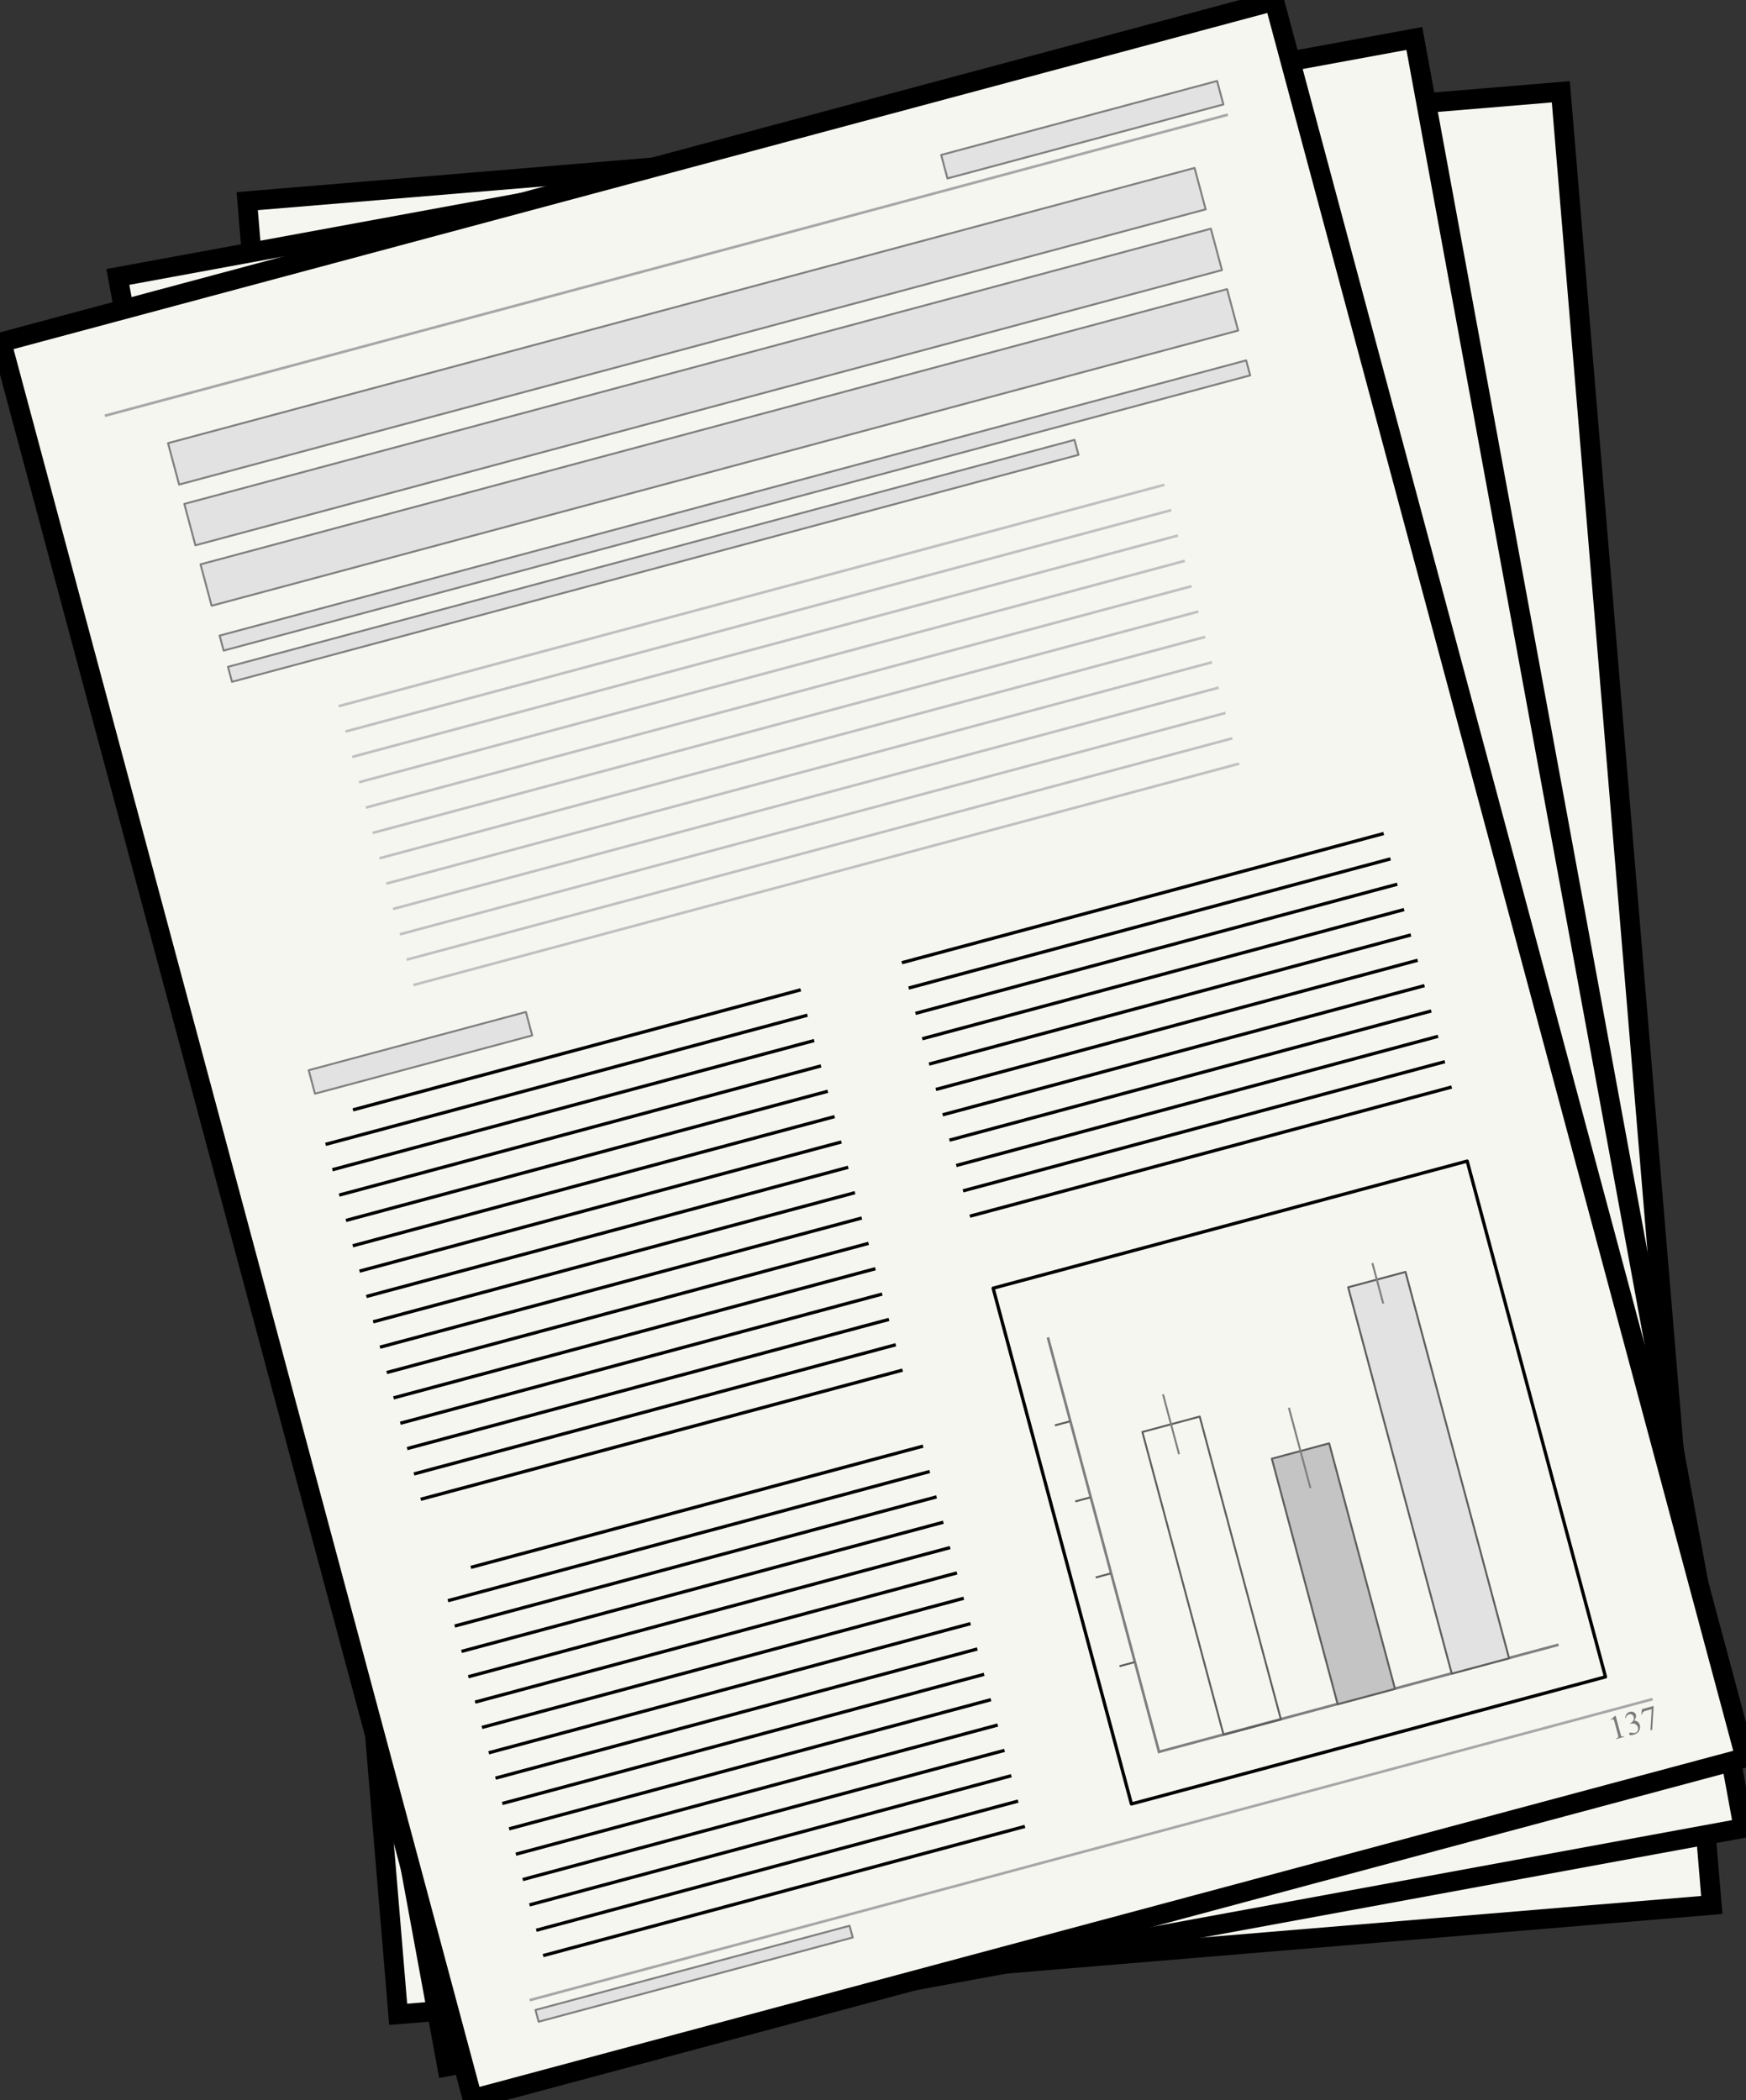 <?xml version="1.0" encoding="UTF-8" standalone="no"?>
<svg viewBox="0 0 266.117 320.13" xmlns="http://www.w3.org/2000/svg">
<rect x="0" y="0" width="266.117" height="320.13" fill="#333333" stroke="none"/>
<g transform="translate(-127.794,-58.912)">
<path d="m157.402,102.945h200.815v277.201h-200.815z" fill="#f6f6f0" stroke="#000" stroke-width="3" transform="matrix(.997,-.083,.083,.997,0,0)"/>
<path d="m124.996,125.76h200.815v277.201h-200.815z" fill="#f6f6f0" stroke="#000" stroke-width="3" transform="matrix(.984,-.181,.181,.984,0,0)"/>
<g transform="matrix(.966,-.259,.259,.966,-47.787,74.975)">
<path d="m160.445,80.376h200.815v277.201h-200.815z" fill="#f6f6f0" stroke="#000" stroke-width="3"/>
<path d="m172.753,95.292h177.18" fill="none" stroke="#a7a7a7" stroke-width=".4"/>
<g fill="#7b7b7b" font-family="Times New Roman" font-size="10" transform="matrix(.855,0,0,.855,50.827,49.508)">
<path d="m341.633,347.555 .967-.472h.097v3.354c0,.223.009.361.026.416s.059.097.117.126 .178.046.357.05v.108h-1.494v-.108c.188-.004.309-.019.363-.047s.093-.067.114-.114 .032-.192.032-.431v-2.145c0-.289-.01-.475-.029-.557-.014-.062-.039-.108-.076-.138s-.078-.044-.129-.044c-.072,0-.173.03-.302.091l-.044-.091" fill="#7b7b7b"/>
<path d="m344.234,347.922c.113-.268.256-.474.428-.618 .174-.146.39-.22.647-.22 .318,0 .562.104.732.311 .129.154.193.319.193.495 0,.289-.182.588-.545.896 .244.096.429.232.554.41s.188.387.188.627c0,.344-.109.642-.328.894-.285.328-.698.492-1.239.492-.268,0-.45-.033-.548-.1s-.144-.138-.144-.214c0-.057.022-.106.067-.149 .047-.043.103-.065.167-.065 .049,1e-005 .099.008.149.023 .033.01.108.046.226.108s.198.097.243.108c.072.021.149.032.231.032 .199,0 .372-.077.519-.231s.223-.337.223-.548c0-.154-.034-.305-.103-.451-.051-.109-.106-.192-.167-.249-.084-.078-.199-.148-.346-.211s-.296-.097-.448-.097h-.094v-.088c.154-.019.309-.075.463-.167 .156-.092.27-.202.34-.331s.105-.271.105-.425c0-.201-.064-.363-.19-.486-.125-.125-.281-.188-.469-.188-.303,0-.556.162-.759.486l-.097-.047" fill="#7b7b7b"/>
<path d="m347.533,347.166h2.13v.111l-1.324,3.943h-.328l1.187-3.577h-1.093c-.221,0-.378.026-.472.079-.164.09-.296.229-.396.416l-.085-.032 .381-.94" fill="#7b7b7b"/>
</g>
<path d="m172.753,345.292h177.18" fill="none" stroke="#a7a7a7" stroke-width=".4"/>
<path d="m195.709,147.27h130.286" fill="none" stroke="#c0c0c0" stroke-width=".4"/>
<path d="m195.709,151.27h130.286" fill="none" stroke="#c0c0c0" stroke-width=".4"/>
<path d="m195.709,155.27h130.286" fill="none" stroke="#c0c0c0" stroke-width=".4"/>
<path d="m195.709,159.27h130.286" fill="none" stroke="#c0c0c0" stroke-width=".4"/>
<path d="m195.709,163.27h130.286" fill="none" stroke="#c0c0c0" stroke-width=".4"/>
<path d="m195.709,167.27h130.286" fill="none" stroke="#c0c0c0" stroke-width=".4"/>
<path d="m195.709,171.27h130.286" fill="none" stroke="#c0c0c0" stroke-width=".4"/>
<path d="m195.709,175.27h130.286" fill="none" stroke="#c0c0c0" stroke-width=".4"/>
<path d="m195.709,179.27h130.286" fill="none" stroke="#c0c0c0" stroke-width=".4"/>
<path d="m195.709,183.27h130.286" fill="none" stroke="#c0c0c0" stroke-width=".4"/>
<path d="m195.709,187.27h130.286" fill="none" stroke="#c0c0c0" stroke-width=".4"/>
<path d="m195.709,191.27h130.286" fill="none" stroke="#c0c0c0" stroke-width=".4"/>
<path d="m181.879,207.259h70.651" fill="none" stroke="#000" stroke-width=".5"/>
<path d="m176.487,211.259h76.025" fill="none" stroke="#000" stroke-width=".5"/>
<path d="m176.487,215.259h76.025" fill="none" stroke="#000" stroke-width=".5"/>
<path d="m176.487,219.259h76.025" fill="none" stroke="#000" stroke-width=".5"/>
<path d="m176.487,223.259h76.025" fill="none" stroke="#000" stroke-width=".5"/>
<path d="m176.487,227.259h76.025" fill="none" stroke="#000" stroke-width=".5"/>
<path d="m176.487,231.259h76.025" fill="none" stroke="#000" stroke-width=".5"/>
<path d="m176.487,235.259h76.025" fill="none" stroke="#000" stroke-width=".5"/>
<path d="m176.487,239.259h76.025" fill="none" stroke="#000" stroke-width=".5"/>
<path d="m176.487,243.259h76.025" fill="none" stroke="#000" stroke-width=".5"/>
<path d="m176.487,247.259h76.025" fill="none" stroke="#000" stroke-width=".5"/>
<path d="m176.487,251.259h76.025" fill="none" stroke="#000" stroke-width=".5"/>
<path d="m176.487,255.259h76.025" fill="none" stroke="#000" stroke-width=".5"/>
<path d="m176.487,259.259h76.025" fill="none" stroke="#000" stroke-width=".5"/>
<path d="m176.487,263.259h76.025" fill="none" stroke="#000" stroke-width=".5"/>
<path d="m176.487,267.259h76.025" fill="none" stroke="#000" stroke-width=".5"/>
<path d="m181.176,279.259h71.352" fill="none" stroke="#000" stroke-width=".5"/>
<path d="m176.487,283.259h76.025" fill="none" stroke="#000" stroke-width=".5"/>
<path d="m176.487,287.259h76.025" fill="none" stroke="#000" stroke-width=".5"/>
<path d="m176.487,291.259h76.025" fill="none" stroke="#000" stroke-width=".5"/>
<path d="m176.487,295.259h76.025" fill="none" stroke="#000" stroke-width=".5"/>
<path d="m176.487,299.259h76.025" fill="none" stroke="#000" stroke-width=".5"/>
<path d="m176.487,303.259h76.025" fill="none" stroke="#000" stroke-width=".5"/>
<path d="m176.487,307.259h76.025" fill="none" stroke="#000" stroke-width=".5"/>
<path d="m176.487,311.259h76.025" fill="none" stroke="#000" stroke-width=".5"/>
<path d="m176.487,315.259h76.025" fill="none" stroke="#000" stroke-width=".5"/>
<path d="m176.487,319.259h76.025" fill="none" stroke="#000" stroke-width=".5"/>
<path d="m176.487,323.259h76.025" fill="none" stroke="#000" stroke-width=".5"/>
<path d="m176.487,327.259h76.025" fill="none" stroke="#000" stroke-width=".5"/>
<path d="m176.487,331.259h76.025" fill="none" stroke="#000" stroke-width=".5"/>
<path d="m176.487,335.259h76.025" fill="none" stroke="#000" stroke-width=".5"/>
<path d="m176.487,339.259h76.025" fill="none" stroke="#000" stroke-width=".5"/>
<path d="m268.487,207.259h76.025" fill="none" stroke="#000" stroke-width=".5"/>
<path d="m268.487,211.259h76.025" fill="none" stroke="#000" stroke-width=".5"/>
<path d="m268.487,215.259h76.025" fill="none" stroke="#000" stroke-width=".5"/>
<path d="m268.487,219.259h76.025" fill="none" stroke="#000" stroke-width=".5"/>
<path d="m268.487,223.259h76.025" fill="none" stroke="#000" stroke-width=".5"/>
<path d="m268.487,227.259h76.025" fill="none" stroke="#000" stroke-width=".5"/>
<path d="m268.487,231.259h76.025" fill="none" stroke="#000" stroke-width=".5"/>
<path d="m268.487,235.259h76.025" fill="none" stroke="#000" stroke-width=".5"/>
<path d="m268.487,239.259h76.025" fill="none" stroke="#000" stroke-width=".5"/>
<path d="m268.487,243.259h76.025" fill="none" stroke="#000" stroke-width=".5"/>
<path d="m268.487,247.259h76.025" fill="none" stroke="#000" stroke-width=".5"/>
<path d="m269.076,258.776h74.796v81.381h-74.796z" fill="none" stroke="#000" stroke-linecap="round" stroke-linejoin="round" stroke-width=".5"/>
<path d="m275.192,268.184v65.387h63.035" fill="none" stroke="#7f7f7f" stroke-width=".4"/>
<path d="m275.111,293.406h-2.36" fill="none" stroke="#5e5e5e" stroke-width=".3"/>
<path d="m275.111,305.406h-2.36" fill="none" stroke="#5e5e5e" stroke-width=".3"/>
<path d="m275.111,319.406h-2.36" fill="none" stroke="#5e5e5e" stroke-width=".3"/>
<path d="m275.111,281.406h-2.36" fill="none" stroke="#5e5e5e" stroke-width=".3"/>
<path d="m285.37,285.828h9.046v47.785h-9.046z" fill="none" stroke="#5e5e5e" stroke-linecap="round" stroke-linejoin="round" stroke-width=".3"/>
<path d="m303.37,294.874h9.046v38.74h-9.046z" fill="#c4c4c4" stroke="#5e5e5e" stroke-linecap="round" stroke-linejoin="round" stroke-width=".3"/>
<path d="m321.37,272.653h9.046v60.961h-9.046z" fill="#e2e2e2" stroke="#5e5e5e" stroke-linecap="round" stroke-linejoin="round" stroke-width=".3"/>
<path d="m289.893,281.109v9.439" fill="none" stroke="#808080" stroke-width=".3"/>
<path d="m307.893,288.043v12.679" fill="none" stroke="#808080" stroke-width=".3"/>
<path d="m325.893,270.048v6.39" fill="none" stroke="#808080" stroke-width=".3"/>
<path d="m180.972,101.818h161.968v6.532h-161.968z" fill="#e2e2e2" stroke="#808080" stroke-linecap="round" stroke-linejoin="round" stroke-width=".3"/>
<path d="m180.972,111.404h161.968v6.532h-161.968z" fill="#e2e2e2" stroke="#808080" stroke-linecap="round" stroke-linejoin="round" stroke-width=".3"/>
<path d="m180.972,120.941h161.968v6.532h-161.968z" fill="#e2e2e2" stroke="#808080" stroke-linecap="round" stroke-linejoin="round" stroke-width=".3"/>
<path d="m180.972,132.183h161.968v2.364h-161.968z" fill="#e2e2e2" stroke="#808080" stroke-linecap="round" stroke-linejoin="round" stroke-width=".3"/>
<path d="m180.972,137.109h133.561v2.364h-133.561z" fill="#e2e2e2" stroke="#808080" stroke-linecap="round" stroke-linejoin="round" stroke-width=".3"/>
<path d="m176.929,199.675h34.274v3.705h-34.274z" fill="#e2e2e2" stroke="#808080" stroke-linecap="round" stroke-linejoin="round" stroke-width=".3"/>
<path d="m306.152,89.905h43.538v3.705h-43.538z" fill="#e2e2e2" stroke="#808080" stroke-linecap="round" stroke-linejoin="round" stroke-width=".3"/>
<path d="m173.224,346.962h49.559v1.853h-49.559z" fill="#e2e2e2" stroke="#808080" stroke-linecap="round" stroke-linejoin="round" stroke-width=".3"/>
</g>
</g>
</svg>
